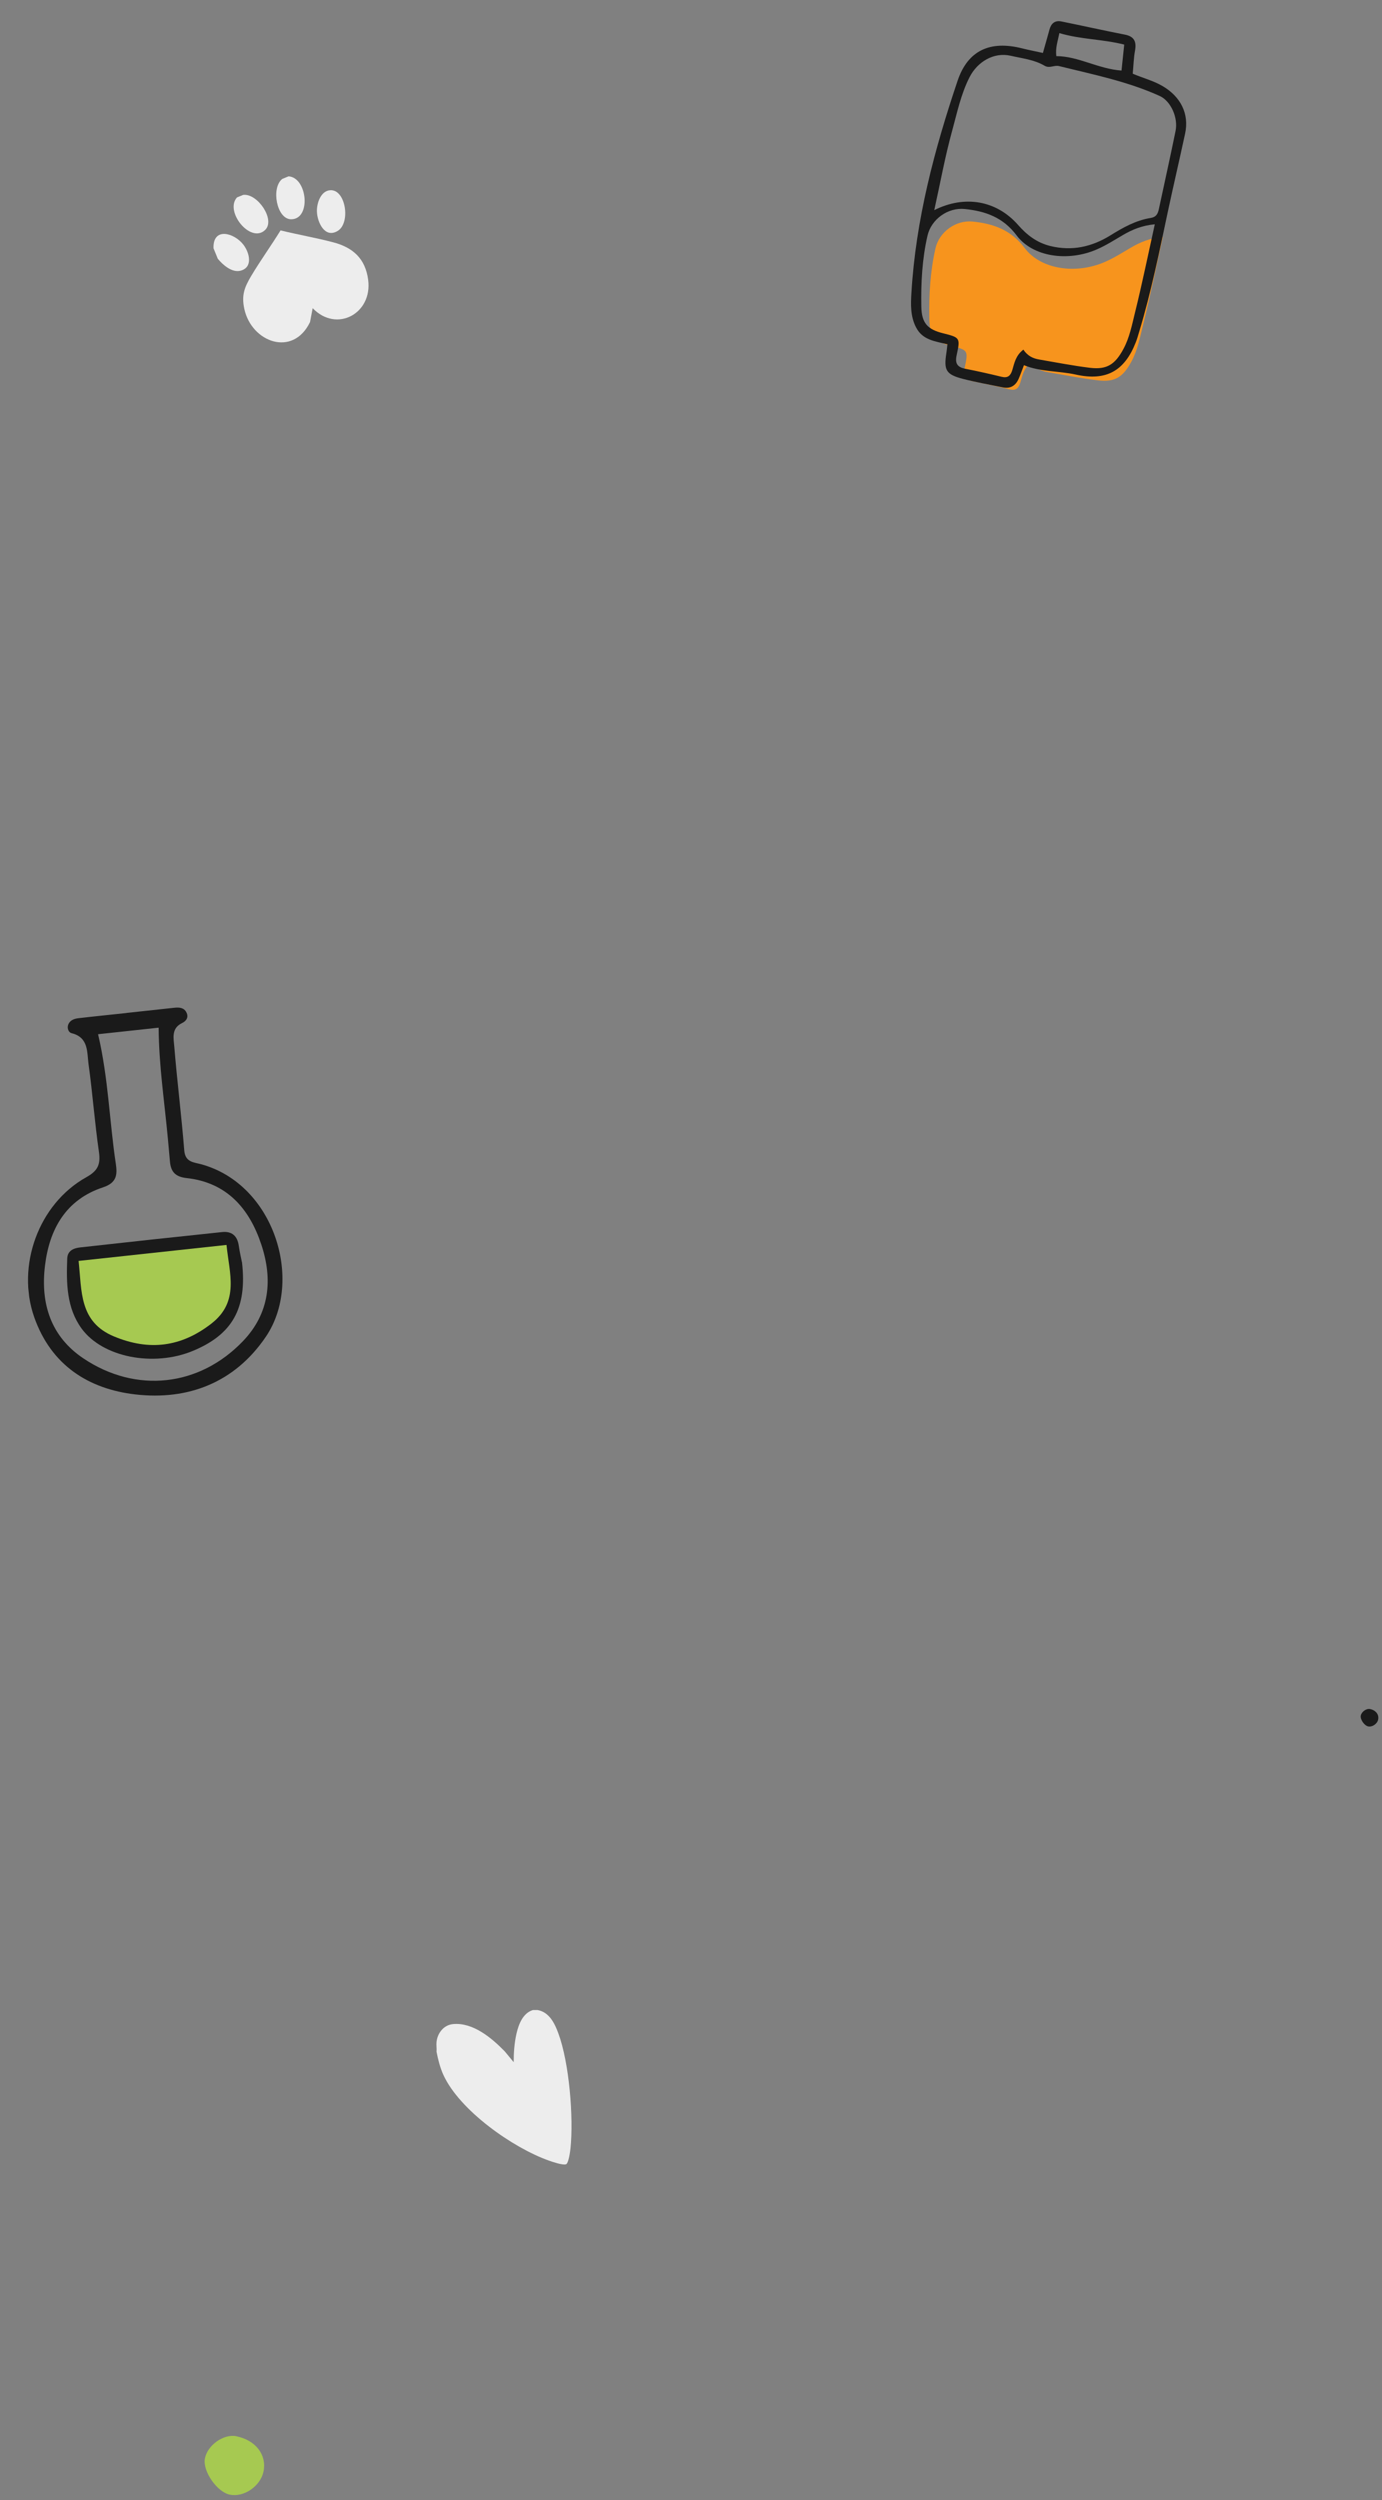 <svg xmlns="http://www.w3.org/2000/svg" width="361" height="653" viewBox="0 0 361 653" fill="none"><rect x="0" y="0" width="361" height="653" fill="#808080" stroke="none"/><g clip-path="url(#clip0_8195_949)"><path d="M269.418 94.607C270.517 96.261 271.949 96.916 273.551 97.186C277.977 97.939 282.402 98.819 286.861 99.354C291.267 99.877 293.384 98.455 295.561 94.408C297.165 91.419 297.781 88.127 298.572 84.931C300.438 77.387 301.998 69.761 303.744 61.866C300.452 62.168 297.848 63.242 295.338 64.719C293.121 66.02 290.939 67.414 288.587 68.431C281.014 71.722 271.845 70.385 267.639 64.757C264.115 60.056 259.49 58.427 254.119 57.874C249.672 57.412 245.339 60.573 244.363 64.857C242.969 70.968 242.639 77.173 242.757 83.392C242.838 87.67 244.361 89.319 248.446 90.336C252.837 91.434 252.976 91.507 251.99 96.029C251.496 98.261 252.189 99.205 254.296 99.614C257.442 100.225 260.581 100.934 263.709 101.696C265.351 102.102 266.067 101.413 266.518 99.947C267.07 98.151 267.351 96.181 269.437 94.583L269.418 94.607Z" fill="#F7941D"></path><path d="M267.472 95.377C266.913 96.819 266.543 97.922 266.07 98.975C265.267 100.758 263.915 101.587 261.935 101.178C258.489 100.458 255.002 99.856 251.591 98.975C247.088 97.809 246.485 96.717 247.231 92.071C247.327 91.443 247.38 90.82 247.48 89.925C244.356 89.15 241.038 88.867 239.317 85.567C237.78 82.645 237.893 79.524 238.08 76.448C239.215 57.371 244.081 39.064 250.143 21.078C252.835 13.11 258.672 10.536 266.971 12.625C268.705 13.065 270.462 13.397 272.423 13.831C273.063 11.574 273.618 9.637 274.146 7.694C274.581 6.112 275.569 5.272 277.216 5.594C282.769 6.724 288.312 7.964 293.861 9.05C296.33 9.54 296.898 10.921 296.486 13.228C296.14 15.112 296.092 17.049 295.887 19.246C298.497 20.374 301.275 21.059 303.754 22.524C308.363 25.25 310.694 29.674 309.567 34.898C308.15 41.497 306.609 48.083 305.191 54.682C302.901 65.419 300.748 76.172 297.564 86.684C297.289 87.61 297.027 88.54 296.674 89.435C293.735 96.925 288.932 99.601 280.986 97.83C276.501 96.838 271.835 97.174 267.431 95.368L267.472 95.377ZM244.046 54.885C252.047 50.871 260.333 52.379 265.938 58.754C268.265 61.413 270.882 63.402 274.369 64.258C280.022 65.635 285.206 64.482 290.038 61.488C293.336 59.438 296.699 57.544 300.567 56.932C302.055 56.697 302.446 55.824 302.719 54.587C304.171 47.77 305.703 40.97 307.087 34.138C307.77 30.734 305.844 26.386 302.925 25.063C294.527 21.259 285.518 19.45 276.623 17.257C275.367 16.951 274.162 17.94 272.867 17.174C270.15 15.571 266.982 15.251 263.993 14.562C259.608 13.564 255.326 16.116 253.262 20.16C250.996 24.61 250.006 29.47 248.708 34.191C246.869 40.852 245.638 47.69 244.052 54.858L244.046 54.885ZM267.326 91.324C268.425 92.978 269.857 93.633 271.46 93.903C275.885 94.656 280.31 95.536 284.769 96.071C289.175 96.594 291.292 95.172 293.469 91.125C295.074 88.136 295.689 84.844 296.481 81.648C298.346 74.104 299.906 66.478 301.652 58.583C298.36 58.885 295.756 59.959 293.247 61.436C291.029 62.737 288.848 64.131 286.496 65.148C278.923 68.439 269.753 67.103 265.547 61.474C262.024 56.773 257.398 55.144 252.027 54.591C247.58 54.129 243.247 57.29 242.271 61.574C240.877 67.685 240.547 73.89 240.665 80.109C240.747 84.387 242.269 86.036 246.355 87.053C250.746 88.151 250.884 88.224 249.898 92.746C249.405 94.978 250.097 95.922 252.204 96.331C255.351 96.942 258.49 97.651 261.617 98.413C263.26 98.819 263.975 98.13 264.426 96.664C264.979 94.868 265.259 92.898 267.345 91.3L267.326 91.324ZM292.956 18.429C293.211 16.002 293.431 13.921 293.667 11.645C287.999 10.208 282.326 10.322 276.725 8.646C276.314 10.756 275.662 12.431 275.929 14.663C281.716 14.673 286.773 17.978 292.969 18.432L292.956 18.429Z" fill="#1A1A1A"></path></g><g clip-path="url(#clip1_8195_949)"><path d="M56.884 67.572L55.778 64.865C55.56 59.226 61.201 60.782 63.602 63.941C65.16 65.988 66.174 69.83 62.822 70.71C60.586 71.296 58.148 69.133 56.884 67.572Z" fill="#EDEDED"></path><path d="M75.374 46.06C80.288 46.364 81.349 57.213 76.093 57.275C72.248 57.32 70.755 49.005 73.749 46.724L75.374 46.06Z" fill="#EDEDED"></path><path d="M61.904 51.567L63.529 50.903C67.264 50.436 72.029 57.422 69.243 60.077C65.444 63.707 58.608 55.225 61.904 51.567Z" fill="#EDEDED"></path><path d="M81.676 80.495L80.985 84.123C76.509 93.398 65.701 89.386 63.82 80.685C63.049 77.109 63.846 75.041 65.655 72.014C68.059 67.997 70.829 64.158 73.287 60.174C77.831 61.298 82.494 62.093 87.026 63.284C92.206 64.646 95.446 67.547 96.17 73.088C97.335 81.918 87.913 86.989 81.676 80.495Z" fill="#EDEDED"></path><path d="M88.246 60.289C84.863 62.395 82.879 58.062 82.785 55.268C82.709 53.16 83.752 49.792 86.331 49.68C90.317 49.515 91.63 58.184 88.253 60.286L88.246 60.289Z" fill="#EDEDED"></path></g><path d="M140.444 525C143.489 525.577 144.875 528.44 145.854 531.098C148.702 538.816 149.86 553.001 149.021 561.168C148.945 561.893 148.524 565.09 147.84 565.299C146.952 565.565 144.366 564.676 143.409 564.338C133.971 561.005 120.044 551.217 115.818 541.941C114.945 540.016 114.44 537.966 114.03 535.897C114.102 535.073 113.935 534.112 114.03 533.307C114.307 530.991 115.902 528.918 118.32 528.675C123.537 528.155 128.492 532.335 131.871 535.821L134.179 538.615C134.183 536.136 134.365 533.539 134.927 531.12C135.489 528.702 136.579 525.797 139.218 525H140.444Z" fill="#EDEDED"></path><path d="M61.744 636.32C58.414 635.642 54.154 638.678 53.514 642.184C52.92 645.449 56.67 650.877 60.007 651.58C63.677 652.347 68.016 649.399 68.827 645.566C69.751 641.207 66.795 637.353 61.753 636.334L61.744 636.32Z" fill="#A6C951"></path><path d="M357.892 446.392C356.904 446.191 355.64 447.091 355.451 448.131C355.274 449.1 356.387 450.71 357.377 450.919C358.466 451.146 359.753 450.271 359.993 449.135C360.267 447.841 359.39 446.698 357.895 446.396L357.892 446.392Z" fill="#1A1A1A"></path><g clip-path="url(#clip2_8195_949)"><path d="M33.063 264.566C37.242 264.115 41.397 263.644 45.578 263.214C46.778 263.084 48.044 263.163 48.675 264.393C49.356 265.681 48.684 266.683 47.509 267.243C44.667 268.631 45.365 271.28 45.532 273.424C46.267 282.426 47.411 291.405 48.126 300.43C48.361 303.605 50.61 303.556 52.577 304.101C71.7 309.342 79.343 334.527 69.454 349.131C61.303 361.168 49.078 365.798 35.357 364.211C23.174 362.803 13.336 356.623 8.91 343.956C4.291 330.703 9.977 314.521 22.508 307.502C25.555 305.811 26.31 304.172 25.845 300.871C24.739 293.25 24.189 285.547 23.126 277.922C22.705 274.832 23.175 270.954 18.699 269.86C17.943 269.682 17.506 268.648 17.778 267.754C18.203 266.475 19.352 266.07 20.552 265.94C24.726 265.446 28.887 265.039 33.066 264.588L33.063 264.566ZM25.624 270.149C28.321 281.663 28.584 292.921 30.257 303.983C30.673 306.836 30.509 308.929 26.931 310.116C17.176 313.332 12.876 321.084 11.743 330.655C10.568 340.447 13.234 349.067 21.788 354.802C35.532 364.019 52.072 362.209 63.485 350.273C70.459 342.99 71.302 334.142 68.231 324.982C65.12 315.653 59.249 308.871 48.804 307.708C45.799 307.385 44.64 306.083 44.392 303.385C44.22 301.393 44.024 299.382 43.852 297.39C42.967 287.799 41.506 278.292 41.436 268.418L25.643 270.125L25.624 270.149Z" fill="#1A1A1A"></path><path d="M63.202 329.589C64.632 341.824 60.619 348.614 50.325 352.862C40.094 357.081 26.812 354.539 21.315 347.003C17.37 341.592 17.32 335.11 17.562 328.728C17.633 326.579 19.347 325.983 21.039 325.8C33.334 324.428 45.656 323.096 57.96 321.81C60.596 321.525 62.015 322.82 62.382 325.418C62.643 327.228 63.075 329.019 63.185 329.634L63.202 329.589Z" fill="#1A1A1A"></path><path d="M20.532 329.339C21.387 337.247 20.651 345.283 29.797 349.073C39.036 352.917 47.394 351.819 55.271 345.671C62.606 339.927 59.905 332.586 59.167 325.163L20.532 329.339Z" fill="#A6C951"></path></g><defs><clipPath id="clip0_8195_949"><rect width="63" height="97" fill="white" transform="translate(252.947) rotate(12.472)"></rect></clipPath><clipPath id="clip1_8195_949"><rect width="36" height="40" fill="white" transform="translate(100.453 79.027) rotate(157.779)"></rect></clipPath><clipPath id="clip2_8195_949"><rect width="66.448" height="100.41" fill="white" transform="translate(0 268.14) rotate(-6.169)"></rect></clipPath></defs></svg>